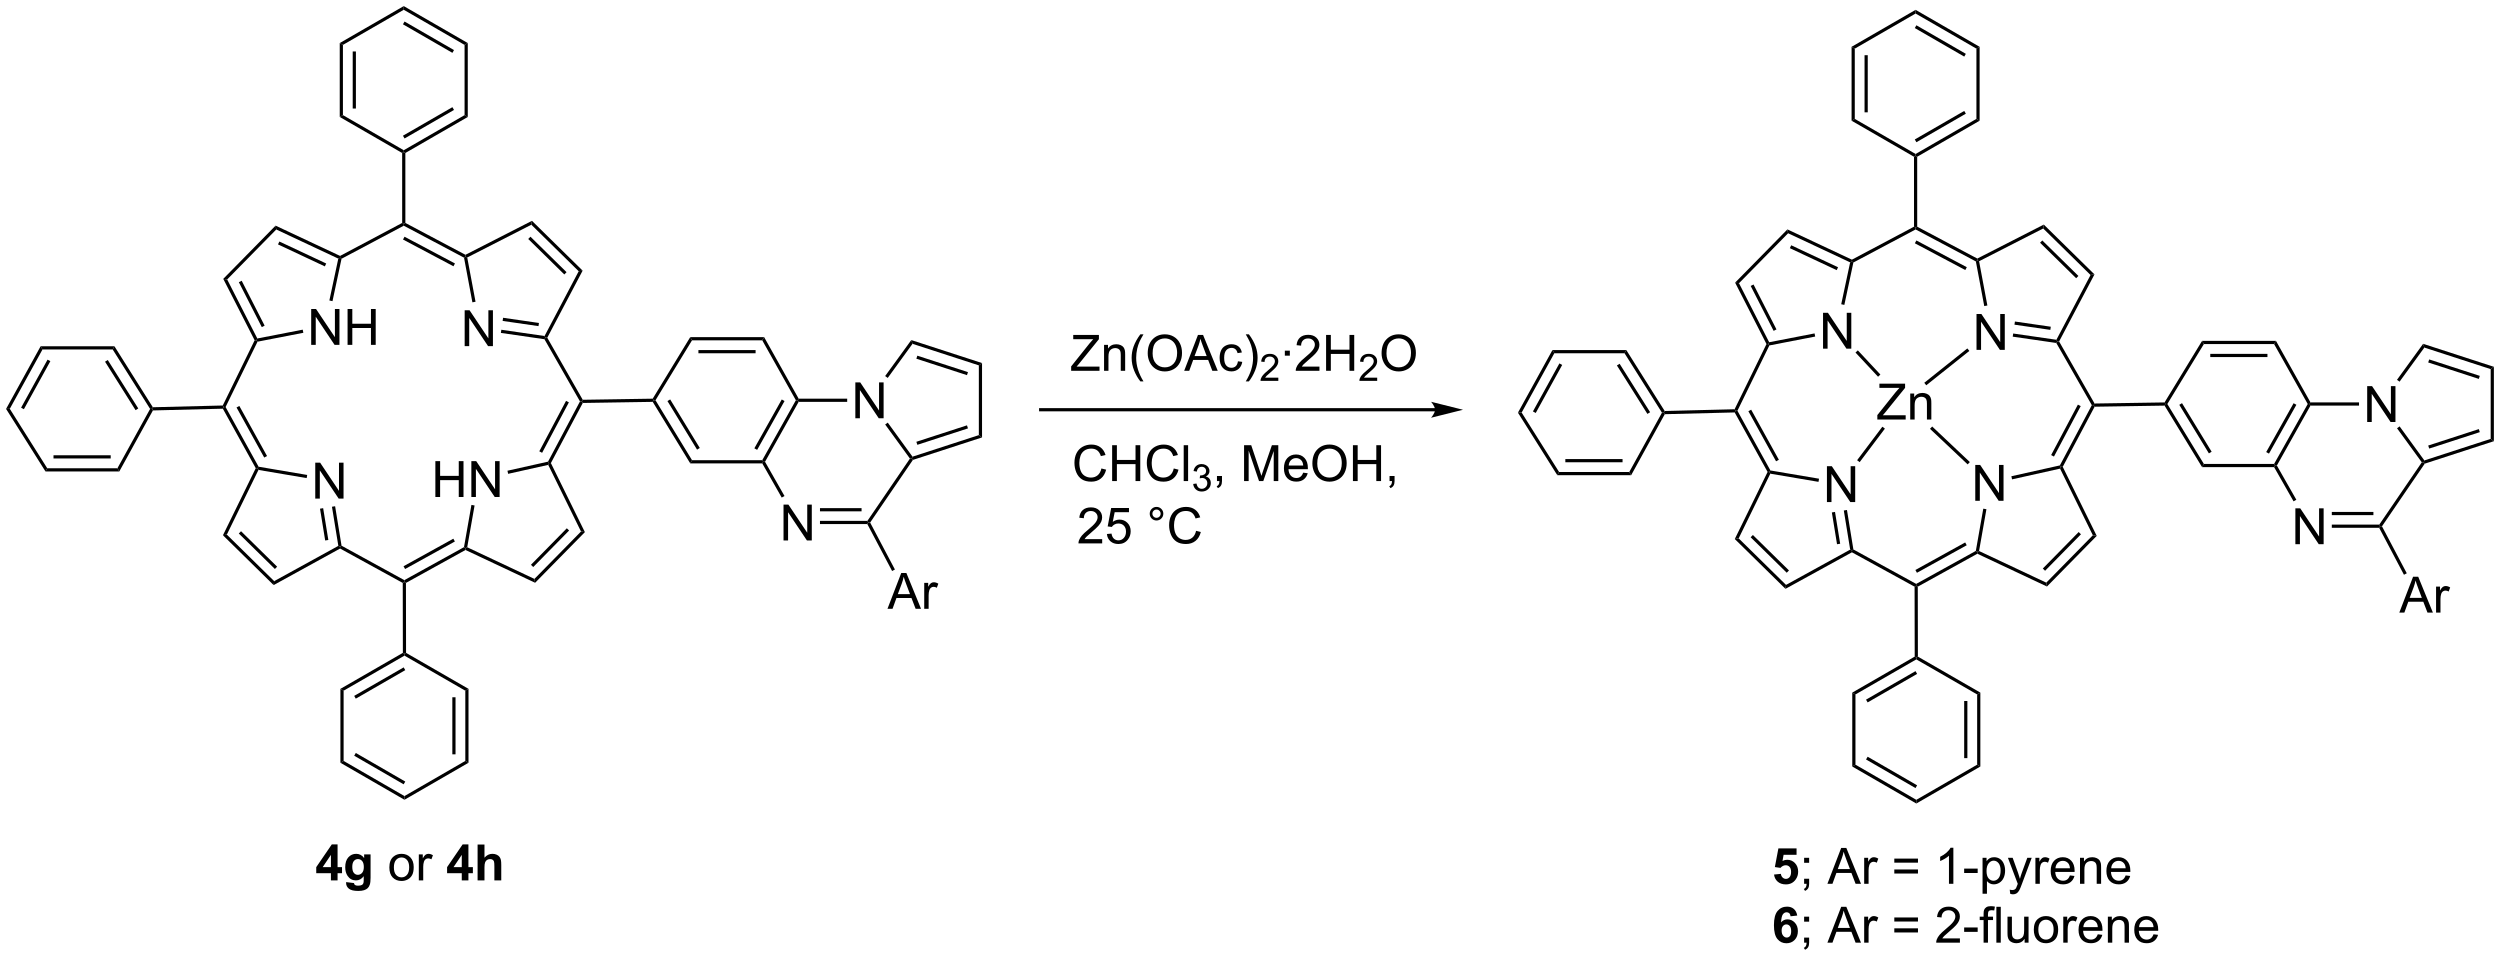 <?xml version="1.0" encoding="UTF-8"?>
<!DOCTYPE svg PUBLIC '-//W3C//DTD SVG 1.0//EN'
          'http://www.w3.org/TR/2001/REC-SVG-20010904/DTD/svg10.dtd'>
<svg stroke-dasharray="none" shape-rendering="auto" xmlns="http://www.w3.org/2000/svg" font-family="'Dialog'" text-rendering="auto" width="1024" fill-opacity="1" color-interpolation="auto" color-rendering="auto" preserveAspectRatio="xMidYMid meet" font-size="12px" viewBox="0 0 1024 392" fill="black" xmlns:xlink="http://www.w3.org/1999/xlink" stroke="black" image-rendering="auto" stroke-miterlimit="10" stroke-linecap="square" stroke-linejoin="miter" font-style="normal" stroke-width="1" height="392" stroke-dashoffset="0" font-weight="normal" stroke-opacity="1"
><!--Generated by the Batik Graphics2D SVG Generator--><defs id="genericDefs"
  /><g
  ><defs id="defs1"
    ><clipPath clipPathUnits="userSpaceOnUse" id="clipPath1"
      ><path d="M0.633 0.633 L411.266 0.633 L411.266 157.632 L0.633 157.632 L0.633 0.633 Z"
      /></clipPath
      ><clipPath clipPathUnits="userSpaceOnUse" id="clipPath2"
      ><path d="M4.41 1.154 L4.41 153.787 L403.625 153.787 L403.625 1.154 Z"
      /></clipPath
    ></defs
    ><g transform="scale(2.494,2.494) translate(-0.633,-0.633) matrix(1.029,0,0,1.029,-3.903,-0.554)"
    ><path d="M54.726 80.73 L54.726 75.003 L55.505 75.003 L58.513 79.498 L58.513 75.003 L59.239 75.003 L59.239 80.73 L58.461 80.73 L55.453 76.23 L55.453 80.73 L54.726 80.73 Z" stroke="none" clip-path="url(#clipPath2)"
    /></g
    ><g transform="matrix(2.565,0,0,2.565,-11.312,-2.959)"
    ><path d="M54.104 56.228 L54.104 50.502 L54.883 50.502 L57.891 54.997 L57.891 50.502 L58.617 50.502 L58.617 56.228 L57.839 56.228 L54.831 51.728 L54.831 56.228 L54.104 56.228 ZM59.913 56.228 L59.913 50.502 L60.671 50.502 L60.671 52.853 L63.647 52.853 L63.647 50.502 L64.405 50.502 L64.405 56.228 L63.647 56.228 L63.647 53.528 L60.671 53.528 L60.671 56.228 L59.913 56.228 Z" stroke="none" clip-path="url(#clipPath2)"
    /></g
    ><g transform="matrix(2.565,0,0,2.565,-11.312,-2.959)"
    ><path d="M78.612 56.423 L78.612 50.696 L79.391 50.696 L82.399 55.191 L82.399 50.696 L83.125 50.696 L83.125 56.423 L82.347 56.423 L79.339 51.923 L79.339 56.423 L78.612 56.423 Z" stroke="none" clip-path="url(#clipPath2)"
    /></g
    ><g transform="matrix(2.565,0,0,2.565,-11.312,-2.959)"
    ><path d="M73.934 80.523 L73.934 74.796 L74.692 74.796 L74.692 77.148 L77.668 77.148 L77.668 74.796 L78.426 74.796 L78.426 80.523 L77.668 80.523 L77.668 77.822 L74.692 77.822 L74.692 80.523 L73.934 80.523 ZM79.68 80.523 L79.68 74.796 L80.459 74.796 L83.466 79.291 L83.466 74.796 L84.193 74.796 L84.193 80.523 L83.414 80.523 L80.406 76.023 L80.406 80.523 L79.68 80.523 Z" stroke="none" clip-path="url(#clipPath2)"
    /></g
    ><g transform="matrix(2.565,0,0,2.565,-11.312,-2.959)"
    ><path d="M40.012 86.63 L40.632 86.524 L48.193 93.954 L48.106 94.585 ZM42.543 86.348 L48.307 92.012 L48.665 91.648 L42.901 85.984 Z" stroke="none" clip-path="url(#clipPath2)"
    /></g
    ><g transform="matrix(2.565,0,0,2.565,-11.312,-2.959)"
    ><path d="M48.106 94.585 L48.193 93.954 L58.438 88.322 L58.718 88.459 L58.718 88.75 Z" stroke="none" clip-path="url(#clipPath2)"
    /></g
    ><g transform="matrix(2.565,0,0,2.565,-11.312,-2.959)"
    ><path d="M58.95 88.295 L58.718 88.459 L58.438 88.322 L57.42 82.075 L57.924 81.993 ZM56.842 87.381 L56.015 82.303 L55.512 82.385 L56.338 87.463 Z" stroke="none" clip-path="url(#clipPath2)"
    /></g
    ><g transform="matrix(2.565,0,0,2.565,-11.312,-2.959)"
    ><path d="M53.465 76.998 L53.38 77.501 L45.684 76.196 L45.539 75.912 L45.702 75.681 Z" stroke="none" clip-path="url(#clipPath2)"
    /></g
    ><g transform="matrix(2.565,0,0,2.565,-11.312,-2.959)"
    ><path d="M40.632 86.524 L40.012 86.63 L45.251 75.919 L45.539 75.912 L45.684 76.196 Z" stroke="none" clip-path="url(#clipPath2)"
    /></g
    ><g transform="matrix(2.565,0,0,2.565,-11.312,-2.959)"
    ><path d="M45.702 75.681 L45.539 75.912 L45.251 75.919 L39.995 66.416 L40.144 66.157 L40.431 66.15 ZM47.05 73.972 L42.629 65.977 L42.182 66.223 L46.604 74.219 Z" stroke="none" clip-path="url(#clipPath2)"
    /></g
    ><g transform="matrix(2.565,0,0,2.565,-11.312,-2.959)"
    ><path d="M58.718 88.75 L58.718 88.459 L58.95 88.295 L68.978 93.796 L68.978 94.088 L68.724 94.239 Z" stroke="none" clip-path="url(#clipPath2)"
    /></g
    ><g transform="matrix(2.565,0,0,2.565,-11.312,-2.959)"
    ><path d="M48.416 37.185 L48.526 37.801 L40.685 45.78 L40.063 45.685 Z" stroke="none" clip-path="url(#clipPath2)"
    /></g
    ><g transform="matrix(2.565,0,0,2.565,-11.312,-2.959)"
    ><path d="M40.063 45.685 L40.685 45.78 L45.5 55.205 L45.36 55.492 L45.075 55.494 ZM42.55 46.217 L46.214 53.388 L46.669 53.156 L43.005 45.985 Z" stroke="none" clip-path="url(#clipPath2)"
    /></g
    ><g transform="matrix(2.565,0,0,2.565,-11.312,-2.959)"
    ><path d="M45.534 55.718 L45.36 55.492 L45.5 55.205 L52.752 53.796 L52.849 54.297 Z" stroke="none" clip-path="url(#clipPath2)"
    /></g
    ><g transform="matrix(2.565,0,0,2.565,-11.312,-2.959)"
    ><path d="M57.506 49.243 L57.007 49.137 L58.432 42.45 L58.724 42.305 L58.949 42.474 Z" stroke="none" clip-path="url(#clipPath2)"
    /></g
    ><g transform="matrix(2.565,0,0,2.565,-11.312,-2.959)"
    ><path d="M48.526 37.801 L48.416 37.185 L58.717 42.02 L58.724 42.305 L58.432 42.45 ZM48.804 40.183 L56.284 43.694 L56.501 43.232 L49.021 39.721 Z" stroke="none" clip-path="url(#clipPath2)"
    /></g
    ><g transform="matrix(2.565,0,0,2.565,-11.312,-2.959)"
    ><path d="M58.949 42.474 L58.724 42.305 L58.717 42.02 L68.633 36.753 L68.888 36.907 L68.888 37.195 Z" stroke="none" clip-path="url(#clipPath2)"
    /></g
    ><g transform="matrix(2.565,0,0,2.565,-11.312,-2.959)"
    ><path d="M45.075 55.494 L45.36 55.492 L45.534 55.718 L40.431 66.15 L40.144 66.157 L39.983 65.906 Z" stroke="none" clip-path="url(#clipPath2)"
    /></g
    ><g transform="matrix(2.565,0,0,2.565,-11.312,-2.959)"
    ><path d="M97.45 44.371 L96.822 44.469 L89.261 37.039 L89.356 36.417 ZM94.882 44.617 L89.118 38.953 L88.761 39.317 L94.524 44.981 Z" stroke="none" clip-path="url(#clipPath2)"
    /></g
    ><g transform="matrix(2.565,0,0,2.565,-11.312,-2.959)"
    ><path d="M89.356 36.417 L89.261 37.039 L79.022 42.271 L78.736 42.13 L78.738 41.843 Z" stroke="none" clip-path="url(#clipPath2)"
    /></g
    ><g transform="matrix(2.565,0,0,2.565,-11.312,-2.959)"
    ><path d="M78.508 42.298 L78.736 42.13 L79.022 42.271 L80.348 49.338 L79.846 49.432 Z" stroke="none" clip-path="url(#clipPath2)"
    /></g
    ><g transform="matrix(2.565,0,0,2.565,-11.312,-2.959)"
    ><path d="M84.395 54.316 L84.469 53.811 L91.369 54.811 L91.511 55.089 L91.351 55.324 ZM84.673 52.402 L90.4 53.232 L90.474 52.727 L84.746 51.897 Z" stroke="none" clip-path="url(#clipPath2)"
    /></g
    ><g transform="matrix(2.565,0,0,2.565,-11.312,-2.959)"
    ><path d="M96.822 44.469 L97.45 44.371 L91.802 55.084 L91.511 55.089 L91.369 54.811 Z" stroke="none" clip-path="url(#clipPath2)"
    /></g
    ><g transform="matrix(2.565,0,0,2.565,-11.312,-2.959)"
    ><path d="M91.351 55.324 L91.511 55.089 L91.802 55.084 L97.465 64.992 L97.318 65.249 L97.027 65.254 Z" stroke="none" clip-path="url(#clipPath2)"
    /></g
    ><g transform="matrix(2.565,0,0,2.565,-11.312,-2.959)"
    ><path d="M78.738 41.843 L78.736 42.13 L78.508 42.298 L68.888 37.195 L68.888 36.907 L69.143 36.753 ZM77.062 43.225 L69.008 38.953 L68.769 39.404 L76.823 43.675 Z" stroke="none" clip-path="url(#clipPath2)"
    /></g
    ><g transform="matrix(2.565,0,0,2.565,-11.312,-2.959)"
    ><path d="M89.863 94.214 L89.752 93.598 L97.191 86.029 L97.808 86.128 ZM89.563 91.701 L95.29 85.872 L94.926 85.515 L89.199 91.343 Z" stroke="none" clip-path="url(#clipPath2)"
    /></g
    ><g transform="matrix(2.565,0,0,2.565,-11.312,-2.959)"
    ><path d="M97.808 86.128 L97.191 86.029 L91.954 75.39 L92.094 75.098 L92.38 75.102 Z" stroke="none" clip-path="url(#clipPath2)"
    /></g
    ><g transform="matrix(2.565,0,0,2.565,-11.312,-2.959)"
    ><path d="M91.924 74.874 L92.094 75.098 L91.954 75.39 L85.555 76.82 L85.444 76.322 Z" stroke="none" clip-path="url(#clipPath2)"
    /></g
    ><g transform="matrix(2.565,0,0,2.565,-11.312,-2.959)"
    ><path d="M79.692 81.782 L80.195 81.871 L79.019 88.545 L78.734 88.693 L78.504 88.528 Z" stroke="none" clip-path="url(#clipPath2)"
    /></g
    ><g transform="matrix(2.565,0,0,2.565,-11.312,-2.959)"
    ><path d="M89.752 93.598 L89.863 94.214 L78.743 88.979 L78.734 88.693 L79.019 88.545 Z" stroke="none" clip-path="url(#clipPath2)"
    /></g
    ><g transform="matrix(2.565,0,0,2.565,-11.312,-2.959)"
    ><path d="M78.504 88.528 L78.734 88.693 L78.743 88.979 L69.234 94.238 L68.978 94.088 L68.978 93.796 ZM76.801 87.177 L68.851 91.574 L69.098 92.02 L77.048 87.624 Z" stroke="none" clip-path="url(#clipPath2)"
    /></g
    ><g transform="matrix(2.565,0,0,2.565,-11.312,-2.959)"
    ><path d="M92.38 75.102 L92.094 75.098 L91.924 74.874 L97.027 65.254 L97.318 65.249 L97.473 65.502 ZM90.98 73.46 L95.253 65.405 L94.802 65.166 L90.529 73.221 Z" stroke="none" clip-path="url(#clipPath2)"
    /></g
    ><g transform="matrix(2.565,0,0,2.565,-11.312,-2.959)"
    ><path d="M69.143 36.753 L68.888 36.907 L68.633 36.753 L68.63 25.585 L68.885 25.438 L69.14 25.585 Z" stroke="none" clip-path="url(#clipPath2)"
    /></g
    ><g transform="matrix(2.565,0,0,2.565,-11.312,-2.959)"
    ><path d="M39.983 65.906 L40.144 66.157 L39.995 66.416 L28.831 66.696 L28.679 66.445 L28.817 66.186 Z" stroke="none" clip-path="url(#clipPath2)"
    /></g
    ><g transform="matrix(2.565,0,0,2.565,-11.312,-2.959)"
    ><path d="M68.724 94.239 L68.978 94.088 L69.234 94.238 L69.253 105.409 L68.998 105.556 L68.743 105.409 Z" stroke="none" clip-path="url(#clipPath2)"
    /></g
    ><g transform="matrix(2.565,0,0,2.565,-11.312,-2.959)"
    ><path d="M97.473 65.502 L97.318 65.249 L97.465 64.992 L108.641 64.816 L108.785 65.069 L108.643 65.326 Z" stroke="none" clip-path="url(#clipPath2)"
    /></g
    ><g transform="matrix(2.565,0,0,2.565,-11.312,-2.959)"
    ><path d="M69.14 25.585 L68.885 25.438 L68.885 25.143 L78.597 19.538 L79.108 19.832 ZM69.012 23.267 L76.908 18.71 L76.653 18.268 L68.757 22.825 Z" stroke="none" clip-path="url(#clipPath2)"
    /></g
    ><g transform="matrix(2.565,0,0,2.565,-11.312,-2.959)"
    ><path d="M79.108 19.832 L78.597 19.538 L78.597 8.323 L79.108 8.029 Z" stroke="none" clip-path="url(#clipPath2)"
    /></g
    ><g transform="matrix(2.565,0,0,2.565,-11.312,-2.959)"
    ><path d="M79.108 8.029 L78.597 8.323 L68.885 2.715 L68.885 2.126 ZM76.908 9.151 L69.012 4.592 L68.757 5.034 L76.653 9.593 Z" stroke="none" clip-path="url(#clipPath2)"
    /></g
    ><g transform="matrix(2.565,0,0,2.565,-11.312,-2.959)"
    ><path d="M68.885 2.126 L68.885 2.715 L59.172 8.323 L58.662 8.029 Z" stroke="none" clip-path="url(#clipPath2)"
    /></g
    ><g transform="matrix(2.565,0,0,2.565,-11.312,-2.959)"
    ><path d="M58.662 8.029 L59.172 8.323 L59.172 19.538 L58.662 19.832 ZM60.734 9.372 L60.734 18.489 L61.244 18.489 L61.244 9.372 Z" stroke="none" clip-path="url(#clipPath2)"
    /></g
    ><g transform="matrix(2.565,0,0,2.565,-11.312,-2.959)"
    ><path d="M58.662 19.832 L59.172 19.538 L68.885 25.143 L68.885 25.438 L68.63 25.585 Z" stroke="none" clip-path="url(#clipPath2)"
    /></g
    ><g transform="matrix(2.565,0,0,2.565,-11.312,-2.959)"
    ><path d="M28.817 66.186 L28.679 66.445 L28.383 66.453 L22.405 56.962 L22.686 56.451 ZM26.491 66.379 L21.618 58.642 L21.186 58.914 L26.059 66.651 Z" stroke="none" clip-path="url(#clipPath2)"
    /></g
    ><g transform="matrix(2.565,0,0,2.565,-11.312,-2.959)"
    ><path d="M22.686 56.451 L22.405 56.962 L11.196 56.962 L10.895 56.451 Z" stroke="none" clip-path="url(#clipPath2)"
    /></g
    ><g transform="matrix(2.565,0,0,2.565,-11.312,-2.959)"
    ><path d="M10.895 56.451 L11.196 56.962 L5.974 66.436 L5.382 66.453 ZM12.004 58.585 L7.778 66.254 L8.224 66.5 L12.451 58.831 Z" stroke="none" clip-path="url(#clipPath2)"
    /></g
    ><g transform="matrix(2.565,0,0,2.565,-11.312,-2.959)"
    ><path d="M5.382 66.453 L5.974 66.436 L11.952 75.928 L11.671 76.438 Z" stroke="none" clip-path="url(#clipPath2)"
    /></g
    ><g transform="matrix(2.565,0,0,2.565,-11.312,-2.959)"
    ><path d="M11.671 76.438 L11.952 75.928 L23.161 75.928 L23.462 76.438 ZM12.954 74.368 L22.089 74.368 L22.089 73.858 L12.954 73.858 Z" stroke="none" clip-path="url(#clipPath2)"
    /></g
    ><g transform="matrix(2.565,0,0,2.565,-11.312,-2.959)"
    ><path d="M23.462 76.438 L23.161 75.928 L28.383 66.453 L28.679 66.445 L28.831 66.696 Z" stroke="none" clip-path="url(#clipPath2)"
    /></g
    ><g transform="matrix(2.565,0,0,2.565,-11.312,-2.959)"
    ><path d="M108.643 65.326 L108.785 65.069 L109.084 65.069 L114.92 74.64 L114.633 75.15 ZM110.994 65.201 L115.722 72.956 L116.157 72.69 L111.429 64.936 Z" stroke="none" clip-path="url(#clipPath2)"
    /></g
    ><g transform="matrix(2.565,0,0,2.565,-11.312,-2.959)"
    ><path d="M114.633 75.15 L114.92 74.64 L126.132 74.64 L126.282 74.895 L126.133 75.15 Z" stroke="none" clip-path="url(#clipPath2)"
    /></g
    ><g transform="matrix(2.565,0,0,2.565,-11.312,-2.959)"
    ><path d="M126.575 74.894 L126.282 74.895 L126.132 74.64 L131.503 65.069 L131.796 65.069 L131.945 65.324 ZM125.317 72.992 L129.693 65.194 L129.248 64.944 L124.872 72.742 Z" stroke="none" clip-path="url(#clipPath2)"
    /></g
    ><g transform="matrix(2.565,0,0,2.565,-11.312,-2.959)"
    ><path d="M131.945 64.814 L131.796 65.069 L131.503 65.069 L126.132 55.498 L126.431 54.987 Z" stroke="none" clip-path="url(#clipPath2)"
    /></g
    ><g transform="matrix(2.565,0,0,2.565,-11.312,-2.959)"
    ><path d="M126.431 54.987 L126.132 55.498 L114.92 55.498 L114.633 54.987 ZM125.069 57.058 L115.939 57.058 L115.939 57.569 L125.069 57.569 Z" stroke="none" clip-path="url(#clipPath2)"
    /></g
    ><g transform="matrix(2.565,0,0,2.565,-11.312,-2.959)"
    ><path d="M114.633 54.987 L114.92 55.498 L109.084 65.069 L108.785 65.069 L108.641 64.816 Z" stroke="none" clip-path="url(#clipPath2)"
    /></g
    ><g transform="matrix(2.565,0,0,2.565,-11.312,-2.959)"
    ><path d="M68.743 105.409 L68.998 105.556 L68.998 105.851 L59.281 111.45 L58.771 111.155 ZM68.871 107.726 L60.971 112.278 L61.225 112.721 L69.125 108.168 Z" stroke="none" clip-path="url(#clipPath2)"
    /></g
    ><g transform="matrix(2.565,0,0,2.565,-11.312,-2.959)"
    ><path d="M58.771 111.155 L59.281 111.45 L59.281 122.664 L58.771 122.958 Z" stroke="none" clip-path="url(#clipPath2)"
    /></g
    ><g transform="matrix(2.565,0,0,2.565,-11.312,-2.959)"
    ><path d="M58.771 122.958 L59.281 122.664 L68.998 128.279 L68.998 128.868 ZM60.972 121.835 L68.87 126.4 L69.126 125.959 L61.227 121.394 Z" stroke="none" clip-path="url(#clipPath2)"
    /></g
    ><g transform="matrix(2.565,0,0,2.565,-11.312,-2.959)"
    ><path d="M68.998 128.868 L68.998 128.279 L78.715 122.664 L79.225 122.958 Z" stroke="none" clip-path="url(#clipPath2)"
    /></g
    ><g transform="matrix(2.565,0,0,2.565,-11.312,-2.959)"
    ><path d="M79.225 122.958 L78.715 122.664 L78.715 111.45 L79.225 111.155 ZM77.153 121.615 L77.153 112.499 L76.643 112.499 L76.643 121.615 Z" stroke="none" clip-path="url(#clipPath2)"
    /></g
    ><g transform="matrix(2.565,0,0,2.565,-11.312,-2.959)"
    ><path d="M79.225 111.155 L78.715 111.45 L68.998 105.851 L68.998 105.556 L69.253 105.409 Z" stroke="none" clip-path="url(#clipPath2)"
    /></g
    ><g transform="matrix(2.565,0,0,2.565,-11.312,-2.959)"
    ><path d="M140.999 67.944 L140.999 62.217 L141.778 62.217 L144.785 66.712 L144.785 62.217 L145.512 62.217 L145.512 67.944 L144.733 67.944 L141.726 63.444 L141.726 67.944 L140.999 67.944 Z" stroke="none" clip-path="url(#clipPath2)"
    /></g
    ><g transform="matrix(2.565,0,0,2.565,-11.312,-2.959)"
    ><path d="M131.945 65.324 L131.796 65.069 L131.945 64.814 L139.695 64.814 L139.695 65.324 Z" stroke="none" clip-path="url(#clipPath2)"
    /></g
    ><g transform="matrix(2.565,0,0,2.565,-11.312,-2.959)"
    ><path d="M145.763 68.942 L146.176 68.642 L150.127 74.079 L150.029 74.379 L149.717 74.384 Z" stroke="none" clip-path="url(#clipPath2)"
    /></g
    ><g transform="matrix(2.565,0,0,2.565,-11.312,-2.959)"
    ><path d="M150.191 74.595 L150.029 74.379 L150.127 74.079 L160.72 70.638 L161.23 71.008 ZM150.899 72.187 L158.982 69.561 L158.824 69.075 L150.742 71.701 Z" stroke="none" clip-path="url(#clipPath2)"
    /></g
    ><g transform="matrix(2.565,0,0,2.565,-11.312,-2.959)"
    ><path d="M161.23 71.008 L160.72 70.638 L160.72 59.5 L161.23 59.129 Z" stroke="none" clip-path="url(#clipPath2)"
    /></g
    ><g transform="matrix(2.565,0,0,2.565,-11.312,-2.959)"
    ><path d="M161.23 59.129 L160.72 59.5 L150.127 56.058 L149.932 55.458 ZM158.982 60.577 L150.899 57.951 L150.742 58.436 L158.824 61.062 Z" stroke="none" clip-path="url(#clipPath2)"
    /></g
    ><g transform="matrix(2.565,0,0,2.565,-11.312,-2.959)"
    ><path d="M149.932 55.458 L150.127 56.058 L146.17 61.504 L145.757 61.204 Z" stroke="none" clip-path="url(#clipPath2)"
    /></g
    ><g transform="matrix(2.565,0,0,2.565,-11.312,-2.959)"
    ><path d="M129.53 87.458 L129.53 81.732 L130.309 81.732 L133.317 86.226 L133.317 81.732 L134.043 81.732 L134.043 87.458 L133.265 87.458 L130.257 82.958 L130.257 87.458 L129.53 87.458 Z" stroke="none" clip-path="url(#clipPath2)"
    /></g
    ><g transform="matrix(2.565,0,0,2.565,-11.312,-2.959)"
    ><path d="M126.133 75.15 L126.282 74.895 L126.575 74.894 L129.686 80.36 L129.242 80.612 Z" stroke="none" clip-path="url(#clipPath2)"
    /></g
    ><g transform="matrix(2.565,0,0,2.565,-11.312,-2.959)"
    ><path d="M135.35 84.838 L135.35 84.328 L142.928 84.328 L143.063 84.583 L142.909 84.838 ZM135.35 82.81 L141.992 82.81 L141.992 82.3 L135.35 82.3 Z" stroke="none" clip-path="url(#clipPath2)"
    /></g
    ><g transform="matrix(2.565,0,0,2.565,-11.312,-2.959)"
    ><path d="M143.36 84.6 L143.063 84.583 L142.928 84.328 L149.717 74.384 L150.029 74.379 L150.191 74.595 Z" stroke="none" clip-path="url(#clipPath2)"
    /></g
    ><g transform="matrix(2.565,0,0,2.565,-11.312,-2.959)"
    ><path d="M146.128 98.377 L148.329 92.65 L149.147 92.65 L151.49 98.377 L150.626 98.377 L149.959 96.643 L147.563 96.643 L146.936 98.377 L146.128 98.377 ZM147.782 96.025 L149.725 96.025 L149.126 94.439 Q148.852 93.716 148.719 93.252 Q148.61 93.802 148.412 94.346 L147.782 96.025 ZM151.998 98.377 L151.998 94.229 L152.631 94.229 L152.631 94.856 Q152.873 94.416 153.076 94.275 Q153.282 94.135 153.529 94.135 Q153.883 94.135 154.251 94.361 L154.008 95.012 Q153.751 94.861 153.493 94.861 Q153.264 94.861 153.079 94.999 Q152.897 95.137 152.818 95.385 Q152.701 95.76 152.701 96.205 L152.701 98.377 L151.998 98.377 Z" stroke="none" clip-path="url(#clipPath2)"
    /></g
    ><g transform="matrix(2.565,0,0,2.565,-11.312,-2.959)"
    ><path d="M142.909 84.838 L143.063 84.583 L143.36 84.6 L147.32 92.1 L146.869 92.338 Z" stroke="none" clip-path="url(#clipPath2)"
    /></g
    ><g transform="matrix(2.565,0,0,2.565,-11.312,-2.959)"
    ><path d="M233.571 66.332 L170.592 66.332 L170.337 66.332 L170.337 66.842 L170.592 66.842 L233.571 66.842 L233.826 66.842 L233.826 66.332 L233.571 66.332 ZM238.035 66.587 L232.933 65.312 C232.933 65.312 233.571 66.029 233.571 66.587 C233.571 67.145 232.933 67.863 232.933 67.863 Z" stroke="none" clip-path="url(#clipPath2)"
    /></g
    ><g transform="matrix(2.565,0,0,2.565,-11.312,-2.959)"
    ><path d="M296.15 81.329 L296.15 75.602 L296.928 75.602 L299.936 80.097 L299.936 75.602 L300.663 75.602 L300.663 81.329 L299.884 81.329 L296.876 76.829 L296.876 81.329 L296.15 81.329 Z" stroke="none" clip-path="url(#clipPath2)"
    /></g
    ><g transform="matrix(2.565,0,0,2.565,-11.312,-2.959)"
    ><path d="M295.528 56.828 L295.528 51.101 L296.306 51.101 L299.314 55.596 L299.314 51.101 L300.041 51.101 L300.041 56.828 L299.262 56.828 L296.254 52.328 L296.254 56.828 L295.528 56.828 Z" stroke="none" clip-path="url(#clipPath2)"
    /></g
    ><g transform="matrix(2.565,0,0,2.565,-11.312,-2.959)"
    ><path d="M320.036 57.022 L320.036 51.296 L320.815 51.296 L323.822 55.791 L323.822 51.296 L324.549 51.296 L324.549 57.022 L323.77 57.022 L320.762 52.522 L320.762 57.022 L320.036 57.022 Z" stroke="none" clip-path="url(#clipPath2)"
    /></g
    ><g transform="matrix(2.565,0,0,2.565,-11.312,-2.959)"
    ><path d="M319.838 81.122 L319.838 75.396 L320.616 75.396 L323.624 79.891 L323.624 75.396 L324.351 75.396 L324.351 81.122 L323.572 81.122 L320.564 76.622 L320.564 81.122 L319.838 81.122 Z" stroke="none" clip-path="url(#clipPath2)"
    /></g
    ><g transform="matrix(2.565,0,0,2.565,-11.312,-2.959)"
    ><path d="M281.435 87.23 L282.055 87.124 L289.616 94.554 L289.529 95.184 ZM283.967 86.948 L289.73 92.612 L290.088 92.248 L284.324 86.584 Z" stroke="none" clip-path="url(#clipPath2)"
    /></g
    ><g transform="matrix(2.565,0,0,2.565,-11.312,-2.959)"
    ><path d="M289.529 95.184 L289.616 94.554 L299.861 88.922 L300.142 89.058 L300.142 89.35 Z" stroke="none" clip-path="url(#clipPath2)"
    /></g
    ><g transform="matrix(2.565,0,0,2.565,-11.312,-2.959)"
    ><path d="M300.374 88.895 L300.142 89.058 L299.861 88.922 L298.844 82.674 L299.348 82.592 ZM298.265 87.981 L297.439 82.903 L296.935 82.985 L297.762 88.062 Z" stroke="none" clip-path="url(#clipPath2)"
    /></g
    ><g transform="matrix(2.565,0,0,2.565,-11.312,-2.959)"
    ><path d="M294.889 77.597 L294.803 78.1 L287.108 76.795 L286.962 76.512 L287.126 76.281 Z" stroke="none" clip-path="url(#clipPath2)"
    /></g
    ><g transform="matrix(2.565,0,0,2.565,-11.312,-2.959)"
    ><path d="M282.055 87.124 L281.435 87.23 L286.675 76.519 L286.962 76.512 L287.108 76.795 Z" stroke="none" clip-path="url(#clipPath2)"
    /></g
    ><g transform="matrix(2.565,0,0,2.565,-11.312,-2.959)"
    ><path d="M287.126 76.281 L286.962 76.512 L286.675 76.519 L281.419 67.015 L281.567 66.756 L281.855 66.749 ZM288.474 74.572 L284.052 66.576 L283.606 66.823 L288.027 74.818 Z" stroke="none" clip-path="url(#clipPath2)"
    /></g
    ><g transform="matrix(2.565,0,0,2.565,-11.312,-2.959)"
    ><path d="M300.142 89.35 L300.142 89.058 L300.374 88.895 L310.401 94.396 L310.402 94.687 L310.147 94.838 Z" stroke="none" clip-path="url(#clipPath2)"
    /></g
    ><g transform="matrix(2.565,0,0,2.565,-11.312,-2.959)"
    ><path d="M289.839 37.785 L289.95 38.4 L282.108 46.38 L281.487 46.284 Z" stroke="none" clip-path="url(#clipPath2)"
    /></g
    ><g transform="matrix(2.565,0,0,2.565,-11.312,-2.959)"
    ><path d="M281.487 46.284 L282.108 46.38 L286.924 55.804 L286.784 56.091 L286.499 56.094 ZM283.974 46.817 L287.638 53.988 L288.092 53.755 L284.428 46.584 Z" stroke="none" clip-path="url(#clipPath2)"
    /></g
    ><g transform="matrix(2.565,0,0,2.565,-11.312,-2.959)"
    ><path d="M286.957 56.317 L286.784 56.091 L286.924 55.804 L294.175 54.396 L294.272 54.897 Z" stroke="none" clip-path="url(#clipPath2)"
    /></g
    ><g transform="matrix(2.565,0,0,2.565,-11.312,-2.959)"
    ><path d="M298.93 49.843 L298.431 49.736 L299.856 43.049 L300.147 42.904 L300.372 43.074 Z" stroke="none" clip-path="url(#clipPath2)"
    /></g
    ><g transform="matrix(2.565,0,0,2.565,-11.312,-2.959)"
    ><path d="M289.95 38.4 L289.839 37.785 L300.14 42.619 L300.147 42.904 L299.856 43.049 ZM290.228 40.783 L297.708 44.293 L297.925 43.831 L290.444 40.321 Z" stroke="none" clip-path="url(#clipPath2)"
    /></g
    ><g transform="matrix(2.565,0,0,2.565,-11.312,-2.959)"
    ><path d="M300.372 43.074 L300.147 42.904 L300.14 42.619 L310.056 37.353 L310.311 37.506 L310.311 37.795 Z" stroke="none" clip-path="url(#clipPath2)"
    /></g
    ><g transform="matrix(2.565,0,0,2.565,-11.312,-2.959)"
    ><path d="M286.499 56.094 L286.784 56.091 L286.957 56.317 L281.855 66.749 L281.567 66.756 L281.406 66.505 Z" stroke="none" clip-path="url(#clipPath2)"
    /></g
    ><g transform="matrix(2.565,0,0,2.565,-11.312,-2.959)"
    ><path d="M338.874 44.971 L338.245 45.069 L330.684 37.639 L330.78 37.017 ZM336.305 45.217 L330.542 39.553 L330.184 39.916 L335.948 45.581 Z" stroke="none" clip-path="url(#clipPath2)"
    /></g
    ><g transform="matrix(2.565,0,0,2.565,-11.312,-2.959)"
    ><path d="M330.78 37.017 L330.684 37.639 L320.445 42.87 L320.16 42.73 L320.162 42.442 Z" stroke="none" clip-path="url(#clipPath2)"
    /></g
    ><g transform="matrix(2.565,0,0,2.565,-11.312,-2.959)"
    ><path d="M319.932 42.898 L320.16 42.73 L320.445 42.87 L321.771 49.937 L321.27 50.031 Z" stroke="none" clip-path="url(#clipPath2)"
    /></g
    ><g transform="matrix(2.565,0,0,2.565,-11.312,-2.959)"
    ><path d="M325.819 54.915 L325.892 54.41 L332.793 55.41 L332.934 55.688 L332.775 55.923 ZM326.096 53.001 L331.824 53.831 L331.897 53.326 L326.169 52.496 Z" stroke="none" clip-path="url(#clipPath2)"
    /></g
    ><g transform="matrix(2.565,0,0,2.565,-11.312,-2.959)"
    ><path d="M338.245 45.069 L338.874 44.971 L333.225 55.684 L332.934 55.688 L332.793 55.41 Z" stroke="none" clip-path="url(#clipPath2)"
    /></g
    ><g transform="matrix(2.565,0,0,2.565,-11.312,-2.959)"
    ><path d="M332.775 55.923 L332.934 55.688 L333.225 55.684 L338.888 65.591 L338.741 65.849 L338.45 65.853 Z" stroke="none" clip-path="url(#clipPath2)"
    /></g
    ><g transform="matrix(2.565,0,0,2.565,-11.312,-2.959)"
    ><path d="M320.162 42.442 L320.16 42.73 L319.932 42.898 L310.311 37.795 L310.311 37.506 L310.566 37.352 ZM318.485 43.824 L310.432 39.552 L310.192 40.003 L318.246 44.275 Z" stroke="none" clip-path="url(#clipPath2)"
    /></g
    ><g transform="matrix(2.565,0,0,2.565,-11.312,-2.959)"
    ><path d="M331.286 94.813 L331.176 94.197 L338.614 86.628 L339.232 86.728 ZM330.986 92.3 L336.714 86.472 L336.35 86.114 L330.622 91.942 Z" stroke="none" clip-path="url(#clipPath2)"
    /></g
    ><g transform="matrix(2.565,0,0,2.565,-11.312,-2.959)"
    ><path d="M339.232 86.728 L338.614 86.628 L333.377 75.99 L333.517 75.697 L333.804 75.701 Z" stroke="none" clip-path="url(#clipPath2)"
    /></g
    ><g transform="matrix(2.565,0,0,2.565,-11.312,-2.959)"
    ><path d="M333.347 75.474 L333.517 75.697 L333.377 75.99 L325.713 77.702 L325.602 77.204 Z" stroke="none" clip-path="url(#clipPath2)"
    /></g
    ><g transform="matrix(2.565,0,0,2.565,-11.312,-2.959)"
    ><path d="M321.116 82.382 L321.618 82.471 L320.443 89.144 L320.158 89.292 L319.927 89.128 Z" stroke="none" clip-path="url(#clipPath2)"
    /></g
    ><g transform="matrix(2.565,0,0,2.565,-11.312,-2.959)"
    ><path d="M331.176 94.197 L331.286 94.813 L320.167 89.579 L320.158 89.292 L320.443 89.144 Z" stroke="none" clip-path="url(#clipPath2)"
    /></g
    ><g transform="matrix(2.565,0,0,2.565,-11.312,-2.959)"
    ><path d="M319.927 89.128 L320.158 89.292 L320.167 89.579 L310.657 94.837 L310.402 94.687 L310.401 94.396 ZM318.224 87.777 L310.275 92.173 L310.522 92.62 L318.471 88.223 Z" stroke="none" clip-path="url(#clipPath2)"
    /></g
    ><g transform="matrix(2.565,0,0,2.565,-11.312,-2.959)"
    ><path d="M333.804 75.701 L333.517 75.697 L333.347 75.474 L338.45 65.853 L338.741 65.849 L338.896 66.102 ZM332.403 74.06 L336.676 66.004 L336.225 65.765 L331.952 73.821 Z" stroke="none" clip-path="url(#clipPath2)"
    /></g
    ><g transform="matrix(2.565,0,0,2.565,-11.312,-2.959)"
    ><path d="M310.566 37.352 L310.311 37.506 L310.056 37.353 L310.053 26.184 L310.308 26.037 L310.563 26.184 Z" stroke="none" clip-path="url(#clipPath2)"
    /></g
    ><g transform="matrix(2.565,0,0,2.565,-11.312,-2.959)"
    ><path d="M281.406 66.505 L281.567 66.756 L281.419 67.015 L270.255 67.296 L270.102 67.044 L270.241 66.785 Z" stroke="none" clip-path="url(#clipPath2)"
    /></g
    ><g transform="matrix(2.565,0,0,2.565,-11.312,-2.959)"
    ><path d="M310.147 94.838 L310.402 94.687 L310.657 94.837 L310.676 106.008 L310.421 106.156 L310.166 106.008 Z" stroke="none" clip-path="url(#clipPath2)"
    /></g
    ><g transform="matrix(2.565,0,0,2.565,-11.312,-2.959)"
    ><path d="M338.896 66.102 L338.741 65.849 L338.888 65.591 L350.064 65.415 L350.209 65.668 L350.067 65.925 Z" stroke="none" clip-path="url(#clipPath2)"
    /></g
    ><g transform="matrix(2.565,0,0,2.565,-11.312,-2.959)"
    ><path d="M310.563 26.184 L310.308 26.037 L310.308 25.743 L320.021 20.137 L320.531 20.431 ZM310.436 23.866 L318.332 19.309 L318.077 18.867 L310.181 23.424 Z" stroke="none" clip-path="url(#clipPath2)"
    /></g
    ><g transform="matrix(2.565,0,0,2.565,-11.312,-2.959)"
    ><path d="M320.531 20.431 L320.021 20.137 L320.021 8.923 L320.531 8.628 Z" stroke="none" clip-path="url(#clipPath2)"
    /></g
    ><g transform="matrix(2.565,0,0,2.565,-11.312,-2.959)"
    ><path d="M320.531 8.628 L320.021 8.923 L310.308 3.314 L310.308 2.725 ZM318.332 9.751 L310.436 5.191 L310.181 5.633 L318.076 10.193 Z" stroke="none" clip-path="url(#clipPath2)"
    /></g
    ><g transform="matrix(2.565,0,0,2.565,-11.312,-2.959)"
    ><path d="M310.308 2.725 L310.308 3.314 L300.596 8.923 L300.086 8.628 Z" stroke="none" clip-path="url(#clipPath2)"
    /></g
    ><g transform="matrix(2.565,0,0,2.565,-11.312,-2.959)"
    ><path d="M300.086 8.628 L300.596 8.923 L300.596 20.137 L300.086 20.431 ZM302.157 9.972 L302.157 19.088 L302.667 19.088 L302.667 9.972 Z" stroke="none" clip-path="url(#clipPath2)"
    /></g
    ><g transform="matrix(2.565,0,0,2.565,-11.312,-2.959)"
    ><path d="M300.086 20.431 L300.596 20.137 L310.308 25.743 L310.308 26.037 L310.053 26.184 Z" stroke="none" clip-path="url(#clipPath2)"
    /></g
    ><g transform="matrix(2.565,0,0,2.565,-11.312,-2.959)"
    ><path d="M270.241 66.785 L270.102 67.044 L269.806 67.053 L263.828 57.561 L264.11 57.051 ZM267.914 66.978 L263.041 59.242 L262.61 59.513 L267.482 67.25 Z" stroke="none" clip-path="url(#clipPath2)"
    /></g
    ><g transform="matrix(2.565,0,0,2.565,-11.312,-2.959)"
    ><path d="M264.11 57.051 L263.828 57.561 L252.619 57.561 L252.318 57.051 Z" stroke="none" clip-path="url(#clipPath2)"
    /></g
    ><g transform="matrix(2.565,0,0,2.565,-11.312,-2.959)"
    ><path d="M252.318 57.051 L252.619 57.561 L247.398 67.036 L246.806 67.053 ZM253.428 59.184 L249.201 66.853 L249.648 67.1 L253.875 59.431 Z" stroke="none" clip-path="url(#clipPath2)"
    /></g
    ><g transform="matrix(2.565,0,0,2.565,-11.312,-2.959)"
    ><path d="M246.806 67.053 L247.398 67.036 L253.376 76.527 L253.094 77.038 Z" stroke="none" clip-path="url(#clipPath2)"
    /></g
    ><g transform="matrix(2.565,0,0,2.565,-11.312,-2.959)"
    ><path d="M253.094 77.038 L253.376 76.527 L264.584 76.527 L264.886 77.038 ZM254.377 74.968 L263.512 74.968 L263.512 74.457 L254.377 74.457 Z" stroke="none" clip-path="url(#clipPath2)"
    /></g
    ><g transform="matrix(2.565,0,0,2.565,-11.312,-2.959)"
    ><path d="M264.886 77.038 L264.584 76.527 L269.806 67.053 L270.102 67.044 L270.255 67.296 Z" stroke="none" clip-path="url(#clipPath2)"
    /></g
    ><g transform="matrix(2.565,0,0,2.565,-11.312,-2.959)"
    ><path d="M350.067 65.925 L350.209 65.668 L350.507 65.668 L356.343 75.239 L356.057 75.749 ZM352.417 65.801 L357.145 73.555 L357.581 73.29 L352.853 65.535 Z" stroke="none" clip-path="url(#clipPath2)"
    /></g
    ><g transform="matrix(2.565,0,0,2.565,-11.312,-2.959)"
    ><path d="M356.057 75.749 L356.343 75.239 L367.556 75.239 L367.705 75.494 L367.557 75.749 Z" stroke="none" clip-path="url(#clipPath2)"
    /></g
    ><g transform="matrix(2.565,0,0,2.565,-11.312,-2.959)"
    ><path d="M367.998 75.493 L367.705 75.494 L367.556 75.239 L372.927 65.668 L373.219 65.668 L373.369 65.923 ZM366.74 73.591 L371.116 65.793 L370.671 65.543 L366.295 73.341 Z" stroke="none" clip-path="url(#clipPath2)"
    /></g
    ><g transform="matrix(2.565,0,0,2.565,-11.312,-2.959)"
    ><path d="M373.369 65.413 L373.219 65.668 L372.927 65.668 L367.556 56.097 L367.855 55.587 Z" stroke="none" clip-path="url(#clipPath2)"
    /></g
    ><g transform="matrix(2.565,0,0,2.565,-11.312,-2.959)"
    ><path d="M367.855 55.587 L367.556 56.097 L356.343 56.097 L356.057 55.587 ZM366.493 57.658 L357.363 57.658 L357.363 58.168 L366.493 58.168 Z" stroke="none" clip-path="url(#clipPath2)"
    /></g
    ><g transform="matrix(2.565,0,0,2.565,-11.312,-2.959)"
    ><path d="M356.057 55.587 L356.343 56.097 L350.507 65.668 L350.209 65.668 L350.064 65.415 Z" stroke="none" clip-path="url(#clipPath2)"
    /></g
    ><g transform="matrix(2.565,0,0,2.565,-11.312,-2.959)"
    ><path d="M310.166 106.008 L310.421 106.156 L310.421 106.45 L300.705 112.049 L300.195 111.754 ZM310.294 108.326 L302.394 112.878 L302.649 113.32 L310.549 108.768 Z" stroke="none" clip-path="url(#clipPath2)"
    /></g
    ><g transform="matrix(2.565,0,0,2.565,-11.312,-2.959)"
    ><path d="M300.195 111.754 L300.705 112.049 L300.705 123.263 L300.195 123.558 Z" stroke="none" clip-path="url(#clipPath2)"
    /></g
    ><g transform="matrix(2.565,0,0,2.565,-11.312,-2.959)"
    ><path d="M300.195 123.558 L300.705 123.263 L310.421 128.878 L310.421 129.468 ZM302.395 122.435 L310.294 127 L310.549 126.558 L302.651 121.993 Z" stroke="none" clip-path="url(#clipPath2)"
    /></g
    ><g transform="matrix(2.565,0,0,2.565,-11.312,-2.959)"
    ><path d="M310.421 129.468 L310.421 128.878 L320.138 123.263 L320.648 123.558 Z" stroke="none" clip-path="url(#clipPath2)"
    /></g
    ><g transform="matrix(2.565,0,0,2.565,-11.312,-2.959)"
    ><path d="M320.648 123.558 L320.138 123.263 L320.138 112.049 L320.648 111.754 ZM318.577 122.215 L318.577 113.099 L318.066 113.099 L318.066 122.215 Z" stroke="none" clip-path="url(#clipPath2)"
    /></g
    ><g transform="matrix(2.565,0,0,2.565,-11.312,-2.959)"
    ><path d="M320.648 111.754 L320.138 112.049 L310.421 106.45 L310.421 106.156 L310.676 106.008 Z" stroke="none" clip-path="url(#clipPath2)"
    /></g
    ><g transform="matrix(2.565,0,0,2.565,-11.312,-2.959)"
    ><path d="M382.422 68.543 L382.422 62.816 L383.201 62.816 L386.209 67.311 L386.209 62.816 L386.935 62.816 L386.935 68.543 L386.157 68.543 L383.149 64.043 L383.149 68.543 L382.422 68.543 Z" stroke="none" clip-path="url(#clipPath2)"
    /></g
    ><g transform="matrix(2.565,0,0,2.565,-11.312,-2.959)"
    ><path d="M373.369 65.923 L373.219 65.668 L373.369 65.413 L381.118 65.413 L381.118 65.923 Z" stroke="none" clip-path="url(#clipPath2)"
    /></g
    ><g transform="matrix(2.565,0,0,2.565,-11.312,-2.959)"
    ><path d="M387.187 69.542 L387.6 69.242 L391.55 74.679 L391.453 74.979 L391.141 74.983 Z" stroke="none" clip-path="url(#clipPath2)"
    /></g
    ><g transform="matrix(2.565,0,0,2.565,-11.312,-2.959)"
    ><path d="M391.614 75.195 L391.453 74.979 L391.55 74.679 L402.143 71.237 L402.653 71.608 ZM392.323 72.786 L400.405 70.16 L400.248 69.675 L392.165 72.301 Z" stroke="none" clip-path="url(#clipPath2)"
    /></g
    ><g transform="matrix(2.565,0,0,2.565,-11.312,-2.959)"
    ><path d="M402.653 71.608 L402.143 71.237 L402.143 60.099 L402.653 59.728 Z" stroke="none" clip-path="url(#clipPath2)"
    /></g
    ><g transform="matrix(2.565,0,0,2.565,-11.312,-2.959)"
    ><path d="M402.653 59.728 L402.143 60.099 L391.55 56.657 L391.355 56.057 ZM400.405 61.176 L392.323 58.55 L392.165 59.035 L400.248 61.661 Z" stroke="none" clip-path="url(#clipPath2)"
    /></g
    ><g transform="matrix(2.565,0,0,2.565,-11.312,-2.959)"
    ><path d="M391.355 56.057 L391.55 56.657 L387.593 62.103 L387.18 61.804 Z" stroke="none" clip-path="url(#clipPath2)"
    /></g
    ><g transform="matrix(2.565,0,0,2.565,-11.312,-2.959)"
    ><path d="M370.954 88.058 L370.954 82.331 L371.732 82.331 L374.74 86.826 L374.74 82.331 L375.467 82.331 L375.467 88.058 L374.688 88.058 L371.68 83.558 L371.68 88.058 L370.954 88.058 Z" stroke="none" clip-path="url(#clipPath2)"
    /></g
    ><g transform="matrix(2.565,0,0,2.565,-11.312,-2.959)"
    ><path d="M367.557 75.749 L367.705 75.494 L367.998 75.493 L371.109 80.959 L370.666 81.212 Z" stroke="none" clip-path="url(#clipPath2)"
    /></g
    ><g transform="matrix(2.565,0,0,2.565,-11.312,-2.959)"
    ><path d="M376.773 85.438 L376.773 84.927 L384.351 84.927 L384.486 85.183 L384.332 85.438 ZM376.773 83.41 L383.415 83.41 L383.415 82.9 L376.773 82.9 Z" stroke="none" clip-path="url(#clipPath2)"
    /></g
    ><g transform="matrix(2.565,0,0,2.565,-11.312,-2.959)"
    ><path d="M384.783 85.199 L384.486 85.183 L384.351 84.927 L391.141 74.983 L391.453 74.979 L391.614 75.195 Z" stroke="none" clip-path="url(#clipPath2)"
    /></g
    ><g transform="matrix(2.565,0,0,2.565,-11.312,-2.959)"
    ><path d="M387.552 98.976 L389.752 93.25 L390.57 93.25 L392.914 98.976 L392.049 98.976 L391.382 97.242 L388.987 97.242 L388.359 98.976 L387.552 98.976 ZM389.205 96.625 L391.148 96.625 L390.549 95.039 Q390.276 94.315 390.143 93.851 Q390.033 94.401 389.836 94.945 L389.205 96.625 ZM393.421 98.976 L393.421 94.828 L394.054 94.828 L394.054 95.456 Q394.296 95.016 394.5 94.875 Q394.705 94.734 394.953 94.734 Q395.307 94.734 395.674 94.961 L395.432 95.612 Q395.174 95.461 394.916 95.461 Q394.687 95.461 394.502 95.599 Q394.32 95.737 394.242 95.984 Q394.125 96.359 394.125 96.805 L394.125 98.976 L393.421 98.976 Z" stroke="none" clip-path="url(#clipPath2)"
    /></g
    ><g transform="matrix(2.565,0,0,2.565,-11.312,-2.959)"
    ><path d="M384.332 85.438 L384.486 85.183 L384.783 85.199 L388.744 92.699 L388.293 92.937 Z" stroke="none" clip-path="url(#clipPath2)"
    /></g
    ><g transform="matrix(2.565,0,0,2.565,-11.312,-2.959)"
    ><path d="M180.415 87.249 L180.415 87.926 L176.629 87.926 Q176.621 87.671 176.712 87.436 Q176.855 87.051 177.173 86.676 Q177.493 86.301 178.095 85.809 Q179.027 85.043 179.355 84.595 Q179.684 84.147 179.684 83.749 Q179.684 83.332 179.384 83.046 Q179.087 82.757 178.605 82.757 Q178.097 82.757 177.793 83.061 Q177.488 83.366 177.486 83.905 L176.762 83.832 Q176.837 83.022 177.321 82.6 Q177.806 82.176 178.621 82.176 Q179.446 82.176 179.926 82.634 Q180.407 83.09 180.407 83.764 Q180.407 84.108 180.267 84.442 Q180.126 84.772 179.798 85.139 Q179.472 85.507 178.715 86.147 Q178.082 86.678 177.902 86.869 Q177.722 87.059 177.605 87.249 L180.415 87.249 ZM181.169 86.426 L181.906 86.363 Q181.989 86.903 182.286 87.173 Q182.586 87.444 183.008 87.444 Q183.516 87.444 183.867 87.061 Q184.219 86.678 184.219 86.046 Q184.219 85.444 183.88 85.098 Q183.544 84.749 182.997 84.749 Q182.656 84.749 182.383 84.905 Q182.109 85.059 181.953 85.303 L181.294 85.218 L181.849 82.278 L184.695 82.278 L184.695 82.949 L182.411 82.949 L182.101 84.488 Q182.617 84.129 183.185 84.129 Q183.935 84.129 184.45 84.65 Q184.966 85.168 184.966 85.983 Q184.966 86.762 184.513 87.327 Q183.961 88.025 183.008 88.025 Q182.226 88.025 181.732 87.587 Q181.239 87.147 181.169 86.426 ZM188.008 83.184 Q188.008 82.733 188.325 82.418 Q188.646 82.1 189.091 82.1 Q189.544 82.1 189.859 82.418 Q190.177 82.733 190.177 83.184 Q190.177 83.632 189.857 83.952 Q189.539 84.27 189.091 84.27 Q188.646 84.27 188.325 83.955 Q188.008 83.637 188.008 83.184 ZM188.435 83.184 Q188.435 83.457 188.627 83.65 Q188.82 83.843 189.094 83.843 Q189.364 83.843 189.557 83.65 Q189.75 83.457 189.75 83.184 Q189.75 82.91 189.557 82.718 Q189.364 82.522 189.094 82.522 Q188.82 82.522 188.627 82.718 Q188.435 82.91 188.435 83.184 ZM195.41 85.918 L196.168 86.108 Q195.931 87.043 195.311 87.535 Q194.691 88.025 193.798 88.025 Q192.871 88.025 192.29 87.647 Q191.712 87.27 191.407 86.556 Q191.105 85.84 191.105 85.02 Q191.105 84.124 191.446 83.46 Q191.79 82.793 192.421 82.447 Q193.051 82.1 193.809 82.1 Q194.668 82.1 195.254 82.538 Q195.84 82.975 196.071 83.77 L195.324 83.944 Q195.126 83.319 194.746 83.035 Q194.368 82.749 193.793 82.749 Q193.134 82.749 192.689 83.067 Q192.246 83.382 192.066 83.915 Q191.887 84.449 191.887 85.014 Q191.887 85.746 192.1 86.29 Q192.314 86.835 192.762 87.106 Q193.212 87.374 193.736 87.374 Q194.371 87.374 194.811 87.007 Q195.254 86.639 195.41 85.918 Z" stroke="none" clip-path="url(#clipPath2)"
    /></g
    ><g transform="matrix(2.565,0,0,2.565,-11.312,-2.959)"
    ><path d="M304.198 68.144 L304.198 67.44 L307.13 63.771 Q307.443 63.38 307.724 63.091 L304.529 63.091 L304.529 62.417 L308.63 62.417 L308.63 63.091 L305.417 67.065 L305.068 67.466 L308.724 67.466 L308.724 68.144 L304.198 68.144 ZM309.452 68.144 L309.452 63.995 L310.085 63.995 L310.085 64.584 Q310.54 63.901 311.405 63.901 Q311.78 63.901 312.092 64.037 Q312.408 64.169 312.564 64.388 Q312.72 64.607 312.783 64.909 Q312.822 65.104 312.822 65.591 L312.822 68.144 L312.118 68.144 L312.118 65.62 Q312.118 65.19 312.035 64.977 Q311.954 64.763 311.746 64.638 Q311.538 64.511 311.257 64.511 Q310.806 64.511 310.481 64.797 Q310.155 65.081 310.155 65.878 L310.155 68.144 L309.452 68.144 Z" stroke="none" clip-path="url(#clipPath2)"
    /></g
    ><g transform="matrix(2.565,0,0,2.565,-11.312,-2.959)"
    ><path d="M300.71 57.452 L301.083 57.104 L304.687 60.965 L304.314 61.313 Z" stroke="none" clip-path="url(#clipPath2)"
    /></g
    ><g transform="matrix(2.565,0,0,2.565,-11.312,-2.959)"
    ><path d="M318.971 74.94 L318.621 75.311 L312.606 69.633 L312.957 69.262 Z" stroke="none" clip-path="url(#clipPath2)"
    /></g
    ><g transform="matrix(2.565,0,0,2.565,-11.312,-2.959)"
    ><path d="M318.573 56.794 L318.891 57.193 L312.011 62.679 L311.693 62.28 Z" stroke="none" clip-path="url(#clipPath2)"
    /></g
    ><g transform="matrix(2.565,0,0,2.565,-11.312,-2.959)"
    ><path d="M301.376 74.951 L300.968 74.644 L305.001 69.294 L305.408 69.601 Z" stroke="none" clip-path="url(#clipPath2)"
    /></g
    ><g transform="matrix(2.565,0,0,2.565,-11.312,-2.959)"
    ><path d="M57.254 141.742 L57.254 140.588 L54.91 140.588 L54.91 139.627 L57.395 135.992 L58.316 135.992 L58.316 139.624 L59.027 139.624 L59.027 140.588 L58.316 140.588 L58.316 141.742 L57.254 141.742 ZM57.254 139.624 L57.254 137.666 L55.939 139.624 L57.254 139.624 ZM59.685 142.015 L60.938 142.169 Q60.969 142.387 61.083 142.468 Q61.24 142.585 61.576 142.585 Q62.005 142.585 62.219 142.458 Q62.365 142.372 62.438 142.179 Q62.49 142.044 62.49 141.674 L62.49 141.07 Q61.998 141.742 61.248 141.742 Q60.411 141.742 59.922 141.033 Q59.539 140.476 59.539 139.643 Q59.539 138.601 60.042 138.051 Q60.544 137.499 61.289 137.499 Q62.06 137.499 62.56 138.174 L62.56 137.593 L63.586 137.593 L63.586 141.314 Q63.586 142.051 63.464 142.413 Q63.344 142.778 63.125 142.984 Q62.906 143.192 62.542 143.309 Q62.177 143.426 61.617 143.426 Q60.563 143.426 60.12 143.064 Q59.68 142.702 59.68 142.148 Q59.68 142.093 59.685 142.015 ZM60.664 139.58 Q60.664 140.242 60.919 140.549 Q61.177 140.853 61.552 140.853 Q61.953 140.853 62.229 140.541 Q62.508 140.226 62.508 139.609 Q62.508 138.963 62.242 138.65 Q61.977 138.338 61.57 138.338 Q61.177 138.338 60.919 138.645 Q60.664 138.952 60.664 139.58 Z" stroke="none" clip-path="url(#clipPath2)"
    /></g
    ><g transform="matrix(2.565,0,0,2.565,-11.312,-2.959)"
    ><path d="M66.586 139.666 Q66.586 138.515 67.227 137.96 Q67.763 137.499 68.531 137.499 Q69.388 137.499 69.93 138.059 Q70.474 138.619 70.474 139.609 Q70.474 140.408 70.232 140.869 Q69.992 141.327 69.534 141.583 Q69.076 141.835 68.531 141.835 Q67.662 141.835 67.123 141.278 Q66.586 140.718 66.586 139.666 ZM67.31 139.666 Q67.31 140.463 67.656 140.861 Q68.005 141.257 68.531 141.257 Q69.055 141.257 69.401 140.859 Q69.75 140.46 69.75 139.643 Q69.75 138.874 69.401 138.478 Q69.052 138.08 68.531 138.08 Q68.005 138.08 67.656 138.476 Q67.31 138.869 67.31 139.666 ZM71.29 141.742 L71.29 137.593 L71.923 137.593 L71.923 138.221 Q72.165 137.781 72.369 137.64 Q72.574 137.499 72.822 137.499 Q73.176 137.499 73.543 137.726 L73.301 138.377 Q73.043 138.226 72.785 138.226 Q72.556 138.226 72.371 138.364 Q72.189 138.502 72.111 138.749 Q71.994 139.124 71.994 139.57 L71.994 141.742 L71.29 141.742 Z" stroke="none" clip-path="url(#clipPath2)"
    /></g
    ><g transform="matrix(2.565,0,0,2.565,-11.312,-2.959)"
    ><path d="M78.149 141.742 L78.149 140.588 L75.805 140.588 L75.805 139.627 L78.289 135.992 L79.211 135.992 L79.211 139.624 L79.922 139.624 L79.922 140.588 L79.211 140.588 L79.211 141.742 L78.149 141.742 ZM78.149 139.624 L78.149 137.666 L76.834 139.624 L78.149 139.624 ZM81.775 136.015 L81.775 138.119 Q82.306 137.499 83.043 137.499 Q83.423 137.499 83.728 137.64 Q84.033 137.781 84.186 137.999 Q84.34 138.218 84.397 138.484 Q84.455 138.749 84.455 139.307 L84.455 141.742 L83.356 141.742 L83.356 139.549 Q83.356 138.898 83.293 138.723 Q83.231 138.546 83.072 138.442 Q82.915 138.338 82.676 138.338 Q82.403 138.338 82.186 138.471 Q81.973 138.603 81.874 138.872 Q81.775 139.14 81.775 139.663 L81.775 141.742 L80.676 141.742 L80.676 136.015 L81.775 136.015 Z" stroke="none" clip-path="url(#clipPath2)"
    /></g
    ><g transform="matrix(2.565,0,0,2.565,-11.312,-2.959)"
    ><path d="M287.702 140.809 L288.796 140.697 Q288.843 141.066 289.072 141.285 Q289.304 141.501 289.603 141.501 Q289.947 141.501 290.184 141.223 Q290.424 140.941 290.424 140.379 Q290.424 139.853 290.187 139.59 Q289.952 139.324 289.572 139.324 Q289.101 139.324 288.726 139.743 L287.835 139.613 L288.398 136.634 L291.299 136.634 L291.299 137.66 L289.228 137.66 L289.056 138.634 Q289.424 138.449 289.806 138.449 Q290.538 138.449 291.046 138.98 Q291.554 139.512 291.554 140.361 Q291.554 141.066 291.142 141.621 Q290.585 142.381 289.593 142.381 Q288.799 142.381 288.299 141.954 Q287.799 141.527 287.702 140.809 Z" stroke="none" clip-path="url(#clipPath2)"
    /></g
    ><g transform="matrix(2.565,0,0,2.565,-11.312,-2.959)"
    ><path d="M292.506 138.934 L292.506 138.134 L293.308 138.134 L293.308 138.934 L292.506 138.934 ZM292.506 142.282 L292.506 141.48 L293.308 141.48 L293.308 142.282 Q293.308 142.725 293.151 142.996 Q292.995 143.267 292.654 143.415 L292.459 143.116 Q292.683 143.017 292.787 142.827 Q292.894 142.639 292.904 142.282 L292.506 142.282 ZM296.227 142.282 L298.428 136.556 L299.245 136.556 L301.589 142.282 L300.724 142.282 L300.058 140.548 L297.662 140.548 L297.034 142.282 L296.227 142.282 ZM297.881 139.931 L299.823 139.931 L299.224 138.345 Q298.951 137.621 298.818 137.157 Q298.709 137.707 298.511 138.251 L297.881 139.931 ZM302.097 142.282 L302.097 138.134 L302.73 138.134 L302.73 138.762 Q302.972 138.322 303.175 138.181 Q303.381 138.04 303.628 138.04 Q303.982 138.04 304.349 138.267 L304.107 138.918 Q303.849 138.767 303.592 138.767 Q303.362 138.767 303.178 138.905 Q302.995 139.043 302.917 139.29 Q302.8 139.665 302.8 140.111 L302.8 142.282 L302.097 142.282 ZM310.689 138.915 L306.908 138.915 L306.908 138.259 L310.689 138.259 L310.689 138.915 ZM310.689 140.652 L306.908 140.652 L306.908 139.996 L310.689 139.996 L310.689 140.652 ZM316.339 142.282 L315.636 142.282 L315.636 137.801 Q315.381 138.043 314.969 138.285 Q314.558 138.527 314.23 138.65 L314.23 137.97 Q314.818 137.691 315.258 137.298 Q315.701 136.902 315.886 136.532 L316.339 136.532 L316.339 142.282 ZM318.062 140.564 L318.062 139.855 L320.221 139.855 L320.221 140.564 L318.062 140.564 ZM320.999 143.874 L320.999 138.134 L321.64 138.134 L321.64 138.673 Q321.866 138.355 322.15 138.199 Q322.437 138.04 322.843 138.04 Q323.374 138.04 323.78 138.314 Q324.187 138.587 324.392 139.085 Q324.601 139.582 324.601 140.176 Q324.601 140.814 324.372 141.324 Q324.142 141.832 323.707 142.105 Q323.273 142.376 322.791 142.376 Q322.439 142.376 322.161 142.228 Q321.882 142.079 321.702 141.853 L321.702 143.874 L320.999 143.874 ZM321.635 140.23 Q321.635 141.032 321.957 141.415 Q322.283 141.798 322.744 141.798 Q323.213 141.798 323.546 141.402 Q323.882 141.004 323.882 140.173 Q323.882 139.379 323.554 138.986 Q323.228 138.59 322.775 138.59 Q322.327 138.59 321.981 139.012 Q321.635 139.431 321.635 140.23 ZM325.417 143.881 L325.339 143.22 Q325.568 143.282 325.74 143.282 Q325.974 143.282 326.115 143.204 Q326.256 143.126 326.347 142.986 Q326.412 142.881 326.56 142.462 Q326.581 142.405 326.623 142.29 L325.05 138.134 L325.808 138.134 L326.67 140.535 Q326.839 140.993 326.972 141.496 Q327.092 141.012 327.261 140.551 L328.146 138.134 L328.849 138.134 L327.271 142.353 Q327.019 143.038 326.878 143.296 Q326.691 143.642 326.448 143.803 Q326.206 143.967 325.87 143.967 Q325.667 143.967 325.417 143.881 ZM329.441 142.282 L329.441 138.134 L330.073 138.134 L330.073 138.762 Q330.316 138.322 330.519 138.181 Q330.724 138.04 330.972 138.04 Q331.326 138.04 331.693 138.267 L331.451 138.918 Q331.193 138.767 330.935 138.767 Q330.706 138.767 330.521 138.905 Q330.339 139.043 330.261 139.29 Q330.144 139.665 330.144 140.111 L330.144 142.282 L329.441 142.282 ZM334.951 140.947 L335.678 141.035 Q335.506 141.673 335.039 142.025 Q334.576 142.376 333.855 142.376 Q332.943 142.376 332.409 141.816 Q331.878 141.254 331.878 140.243 Q331.878 139.197 332.417 138.618 Q332.956 138.04 333.816 138.04 Q334.646 138.04 335.172 138.608 Q335.701 139.173 335.701 140.199 Q335.701 140.262 335.698 140.387 L332.605 140.387 Q332.644 141.072 332.99 141.436 Q333.339 141.798 333.857 141.798 Q334.245 141.798 334.519 141.595 Q334.792 141.392 334.951 140.947 ZM332.644 139.809 L334.959 139.809 Q334.912 139.285 334.693 139.025 Q334.357 138.618 333.823 138.618 Q333.339 138.618 333.008 138.944 Q332.678 139.267 332.644 139.809 ZM336.562 142.282 L336.562 138.134 L337.195 138.134 L337.195 138.723 Q337.65 138.04 338.515 138.04 Q338.89 138.04 339.202 138.176 Q339.517 138.309 339.674 138.527 Q339.83 138.746 339.892 139.048 Q339.931 139.243 339.931 139.73 L339.931 142.282 L339.228 142.282 L339.228 139.759 Q339.228 139.329 339.145 139.116 Q339.064 138.902 338.856 138.777 Q338.648 138.65 338.366 138.65 Q337.916 138.65 337.59 138.936 Q337.265 139.22 337.265 140.017 L337.265 142.282 L336.562 142.282 ZM343.849 140.947 L344.576 141.035 Q344.404 141.673 343.938 142.025 Q343.474 142.376 342.753 142.376 Q341.842 142.376 341.308 141.816 Q340.776 141.254 340.776 140.243 Q340.776 139.197 341.316 138.618 Q341.855 138.04 342.714 138.04 Q343.545 138.04 344.071 138.608 Q344.599 139.173 344.599 140.199 Q344.599 140.262 344.597 140.387 L341.503 140.387 Q341.542 141.072 341.889 141.436 Q342.237 141.798 342.756 141.798 Q343.144 141.798 343.417 141.595 Q343.691 141.392 343.849 140.947 ZM341.542 139.809 L343.857 139.809 Q343.81 139.285 343.592 139.025 Q343.256 138.618 342.722 138.618 Q342.237 138.618 341.907 138.944 Q341.576 139.267 341.542 139.809 Z" stroke="none" clip-path="url(#clipPath2)"
    /></g
    ><g transform="matrix(2.565,0,0,2.565,-11.312,-2.959)"
    ><path d="M291.405 147.357 L290.343 147.474 Q290.304 147.146 290.14 146.99 Q289.976 146.833 289.713 146.833 Q289.366 146.833 289.124 147.146 Q288.885 147.458 288.822 148.448 Q289.233 147.964 289.843 147.964 Q290.53 147.964 291.02 148.487 Q291.51 149.011 291.51 149.839 Q291.51 150.716 290.994 151.25 Q290.478 151.781 289.671 151.781 Q288.804 151.781 288.244 151.107 Q287.687 150.433 287.687 148.896 Q287.687 147.323 288.267 146.628 Q288.851 145.933 289.78 145.933 Q290.431 145.933 290.858 146.297 Q291.288 146.662 291.405 147.357 ZM288.916 149.753 Q288.916 150.287 289.161 150.578 Q289.408 150.87 289.726 150.87 Q290.03 150.87 290.233 150.633 Q290.437 150.393 290.437 149.849 Q290.437 149.292 290.218 149.031 Q289.999 148.771 289.671 148.771 Q289.353 148.771 289.135 149.021 Q288.916 149.268 288.916 149.753 Z" stroke="none" clip-path="url(#clipPath2)"
    /></g
    ><g transform="matrix(2.565,0,0,2.565,-11.312,-2.959)"
    ><path d="M292.506 148.333 L292.506 147.534 L293.308 147.534 L293.308 148.333 L292.506 148.333 ZM292.506 151.683 L292.506 150.88 L293.308 150.88 L293.308 151.683 Q293.308 152.125 293.151 152.396 Q292.995 152.667 292.654 152.815 L292.459 152.516 Q292.683 152.417 292.787 152.227 Q292.894 152.039 292.904 151.683 L292.506 151.683 ZM296.227 151.683 L298.428 145.956 L299.245 145.956 L301.589 151.683 L300.724 151.683 L300.058 149.948 L297.662 149.948 L297.034 151.683 L296.227 151.683 ZM297.881 149.331 L299.823 149.331 L299.224 147.745 Q298.951 147.021 298.818 146.558 Q298.709 147.107 298.511 147.651 L297.881 149.331 ZM302.097 151.683 L302.097 147.534 L302.73 147.534 L302.73 148.162 Q302.972 147.722 303.175 147.581 Q303.381 147.44 303.628 147.44 Q303.982 147.44 304.349 147.667 L304.107 148.318 Q303.849 148.167 303.592 148.167 Q303.362 148.167 303.178 148.305 Q302.995 148.443 302.917 148.69 Q302.8 149.065 302.8 149.511 L302.8 151.683 L302.097 151.683 ZM310.689 148.315 L306.908 148.315 L306.908 147.659 L310.689 147.659 L310.689 148.315 ZM310.689 150.052 L306.908 150.052 L306.908 149.396 L310.689 149.396 L310.689 150.052 ZM317.386 151.005 L317.386 151.683 L313.599 151.683 Q313.592 151.427 313.683 151.193 Q313.826 150.808 314.144 150.433 Q314.464 150.058 315.066 149.565 Q315.998 148.8 316.326 148.352 Q316.654 147.904 316.654 147.505 Q316.654 147.089 316.355 146.802 Q316.058 146.513 315.576 146.513 Q315.068 146.513 314.764 146.818 Q314.459 147.123 314.456 147.662 L313.732 147.589 Q313.808 146.779 314.292 146.357 Q314.776 145.933 315.592 145.933 Q316.417 145.933 316.896 146.391 Q317.378 146.847 317.378 147.521 Q317.378 147.865 317.237 148.198 Q317.097 148.529 316.769 148.896 Q316.443 149.263 315.685 149.904 Q315.053 150.435 314.873 150.625 Q314.693 150.815 314.576 151.005 L317.386 151.005 ZM318.062 149.964 L318.062 149.255 L320.221 149.255 L320.221 149.964 L318.062 149.964 ZM321.166 151.683 L321.166 148.081 L320.546 148.081 L320.546 147.534 L321.166 147.534 L321.166 147.091 Q321.166 146.675 321.241 146.472 Q321.343 146.198 321.598 146.029 Q321.853 145.857 322.314 145.857 Q322.611 145.857 322.971 145.927 L322.866 146.542 Q322.648 146.503 322.452 146.503 Q322.132 146.503 321.999 146.641 Q321.866 146.776 321.866 147.151 L321.866 147.534 L322.674 147.534 L322.674 148.081 L321.866 148.081 L321.866 151.683 L321.166 151.683 ZM323.206 151.683 L323.206 145.956 L323.909 145.956 L323.909 151.683 L323.206 151.683 ZM327.718 151.683 L327.718 151.073 Q327.233 151.776 326.4 151.776 Q326.033 151.776 325.715 151.636 Q325.398 151.495 325.241 151.281 Q325.088 151.068 325.025 150.761 Q324.983 150.552 324.983 150.104 L324.983 147.534 L325.687 147.534 L325.687 149.833 Q325.687 150.386 325.728 150.576 Q325.796 150.854 326.01 151.013 Q326.226 151.169 326.541 151.169 Q326.858 151.169 327.135 151.008 Q327.413 150.847 327.528 150.568 Q327.642 150.287 327.642 149.755 L327.642 147.534 L328.346 147.534 L328.346 151.683 L327.718 151.683 ZM329.185 149.607 Q329.185 148.456 329.826 147.901 Q330.362 147.44 331.131 147.44 Q331.987 147.44 332.529 148 Q333.073 148.56 333.073 149.55 Q333.073 150.349 332.831 150.81 Q332.592 151.268 332.133 151.524 Q331.675 151.776 331.131 151.776 Q330.261 151.776 329.722 151.219 Q329.185 150.659 329.185 149.607 ZM329.909 149.607 Q329.909 150.404 330.256 150.802 Q330.605 151.198 331.131 151.198 Q331.654 151.198 332 150.8 Q332.349 150.401 332.349 149.583 Q332.349 148.815 332 148.419 Q331.651 148.021 331.131 148.021 Q330.605 148.021 330.256 148.417 Q329.909 148.81 329.909 149.607 ZM333.89 151.683 L333.89 147.534 L334.523 147.534 L334.523 148.162 Q334.765 147.722 334.968 147.581 Q335.174 147.44 335.421 147.44 Q335.775 147.44 336.142 147.667 L335.9 148.318 Q335.642 148.167 335.385 148.167 Q335.155 148.167 334.971 148.305 Q334.788 148.443 334.71 148.69 Q334.593 149.065 334.593 149.511 L334.593 151.683 L333.89 151.683 ZM339.4 150.347 L340.127 150.435 Q339.955 151.073 339.489 151.425 Q339.025 151.776 338.304 151.776 Q337.392 151.776 336.858 151.216 Q336.327 150.654 336.327 149.643 Q336.327 148.597 336.866 148.018 Q337.405 147.44 338.265 147.44 Q339.096 147.44 339.622 148.008 Q340.15 148.573 340.15 149.599 Q340.15 149.662 340.148 149.787 L337.054 149.787 Q337.093 150.472 337.439 150.836 Q337.788 151.198 338.306 151.198 Q338.695 151.198 338.968 150.995 Q339.241 150.792 339.4 150.347 ZM337.093 149.208 L339.408 149.208 Q339.361 148.685 339.142 148.425 Q338.806 148.018 338.273 148.018 Q337.788 148.018 337.457 148.344 Q337.127 148.667 337.093 149.208 ZM341.011 151.683 L341.011 147.534 L341.644 147.534 L341.644 148.123 Q342.099 147.44 342.964 147.44 Q343.339 147.44 343.651 147.576 Q343.967 147.708 344.123 147.927 Q344.279 148.146 344.342 148.448 Q344.381 148.643 344.381 149.13 L344.381 151.683 L343.678 151.683 L343.678 149.159 Q343.678 148.729 343.594 148.516 Q343.514 148.302 343.305 148.177 Q343.097 148.05 342.816 148.05 Q342.365 148.05 342.039 148.336 Q341.714 148.62 341.714 149.417 L341.714 151.683 L341.011 151.683 ZM348.299 150.347 L349.025 150.435 Q348.853 151.073 348.387 151.425 Q347.924 151.776 347.202 151.776 Q346.291 151.776 345.757 151.216 Q345.226 150.654 345.226 149.643 Q345.226 148.597 345.765 148.018 Q346.304 147.44 347.163 147.44 Q347.994 147.44 348.52 148.008 Q349.049 148.573 349.049 149.599 Q349.049 149.662 349.046 149.787 L345.952 149.787 Q345.991 150.472 346.338 150.836 Q346.687 151.198 347.205 151.198 Q347.593 151.198 347.866 150.995 Q348.14 150.792 348.299 150.347 ZM345.991 149.208 L348.306 149.208 Q348.26 148.685 348.041 148.425 Q347.705 148.018 347.171 148.018 Q346.687 148.018 346.356 148.344 Q346.025 148.667 345.991 149.208 Z" stroke="none" clip-path="url(#clipPath2)"
    /></g
    ><g transform="matrix(2.565,0,0,2.565,-11.312,-2.959)"
    ><path d="M180.291 75.963 L181.049 76.153 Q180.812 77.088 180.192 77.58 Q179.572 78.07 178.679 78.07 Q177.752 78.07 177.171 77.692 Q176.593 77.314 176.288 76.601 Q175.986 75.885 175.986 75.064 Q175.986 74.168 176.327 73.504 Q176.671 72.838 177.301 72.491 Q177.931 72.145 178.689 72.145 Q179.549 72.145 180.135 72.583 Q180.721 73.02 180.952 73.814 L180.205 73.989 Q180.007 73.364 179.627 73.08 Q179.249 72.793 178.674 72.793 Q178.015 72.793 177.57 73.111 Q177.127 73.426 176.947 73.96 Q176.768 74.494 176.768 75.059 Q176.768 75.791 176.981 76.335 Q177.195 76.879 177.643 77.15 Q178.093 77.418 178.616 77.418 Q179.252 77.418 179.692 77.051 Q180.135 76.684 180.291 75.963 ZM182.006 77.971 L182.006 72.244 L182.764 72.244 L182.764 74.596 L185.74 74.596 L185.74 72.244 L186.498 72.244 L186.498 77.971 L185.74 77.971 L185.74 75.27 L182.764 75.27 L182.764 77.971 L182.006 77.971 ZM191.846 75.963 L192.603 76.153 Q192.366 77.088 191.747 77.58 Q191.127 78.07 190.234 78.07 Q189.306 78.07 188.726 77.692 Q188.148 77.314 187.843 76.601 Q187.541 75.885 187.541 75.064 Q187.541 74.168 187.882 73.504 Q188.226 72.838 188.856 72.491 Q189.486 72.145 190.244 72.145 Q191.103 72.145 191.689 72.583 Q192.275 73.02 192.507 73.814 L191.76 73.989 Q191.562 73.364 191.181 73.08 Q190.804 72.793 190.228 72.793 Q189.57 72.793 189.124 73.111 Q188.681 73.426 188.502 73.96 Q188.322 74.494 188.322 75.059 Q188.322 75.791 188.536 76.335 Q188.749 76.879 189.197 77.15 Q189.648 77.418 190.171 77.418 Q190.806 77.418 191.247 77.051 Q191.689 76.684 191.846 75.963 ZM193.433 77.971 L193.433 72.244 L194.136 72.244 L194.136 77.971 L193.433 77.971 Z" stroke="none" clip-path="url(#clipPath2)"
    /></g
    ><g transform="matrix(2.565,0,0,2.565,-11.312,-2.959)"
    ><path d="M194.949 78.436 L195.476 78.365 Q195.568 78.815 195.785 79.012 Q196.004 79.209 196.318 79.209 Q196.689 79.209 196.945 78.951 Q197.203 78.694 197.203 78.313 Q197.203 77.95 196.965 77.715 Q196.728 77.479 196.361 77.479 Q196.213 77.479 195.99 77.537 L196.049 77.075 Q196.101 77.08 196.133 77.08 Q196.471 77.08 196.74 76.905 Q197.01 76.729 197.01 76.362 Q197.01 76.073 196.812 75.883 Q196.617 75.692 196.307 75.692 Q195.998 75.692 195.793 75.885 Q195.588 76.078 195.529 76.465 L195.002 76.371 Q195.1 75.84 195.441 75.549 Q195.785 75.258 196.295 75.258 Q196.646 75.258 196.941 75.409 Q197.238 75.559 197.394 75.821 Q197.551 76.08 197.551 76.373 Q197.551 76.653 197.4 76.881 Q197.252 77.11 196.959 77.244 Q197.34 77.332 197.551 77.61 Q197.762 77.885 197.762 78.301 Q197.762 78.864 197.351 79.256 Q196.941 79.647 196.314 79.647 Q195.75 79.647 195.375 79.311 Q195.002 78.973 194.949 78.436 Z" stroke="none" clip-path="url(#clipPath2)"
    /></g
    ><g transform="matrix(2.565,0,0,2.565,-11.312,-2.959)"
    ><path d="M198.745 77.971 L198.745 77.168 L199.547 77.168 L199.547 77.971 Q199.547 78.413 199.391 78.684 Q199.235 78.955 198.893 79.103 L198.698 78.804 Q198.922 78.705 199.026 78.515 Q199.133 78.327 199.143 77.971 L198.745 77.971 ZM203.073 77.971 L203.073 72.244 L204.214 72.244 L205.571 76.299 Q205.758 76.864 205.844 77.145 Q205.94 76.833 206.149 76.228 L207.518 72.244 L208.539 72.244 L208.539 77.971 L207.808 77.971 L207.808 73.176 L206.143 77.971 L205.461 77.971 L203.805 73.096 L203.805 77.971 L203.073 77.971 ZM212.511 76.635 L213.237 76.723 Q213.065 77.361 212.599 77.713 Q212.136 78.064 211.414 78.064 Q210.503 78.064 209.969 77.504 Q209.438 76.942 209.438 75.931 Q209.438 74.885 209.977 74.306 Q210.516 73.728 211.375 73.728 Q212.206 73.728 212.732 74.296 Q213.261 74.861 213.261 75.887 Q213.261 75.95 213.258 76.075 L210.164 76.075 Q210.203 76.76 210.55 77.124 Q210.899 77.486 211.417 77.486 Q211.805 77.486 212.078 77.283 Q212.352 77.08 212.511 76.635 ZM210.203 75.497 L212.518 75.497 Q212.472 74.973 212.253 74.713 Q211.917 74.306 211.383 74.306 Q210.899 74.306 210.568 74.632 Q210.237 74.955 210.203 75.497 ZM213.981 75.181 Q213.981 73.754 214.746 72.95 Q215.512 72.142 216.723 72.142 Q217.515 72.142 218.15 72.523 Q218.788 72.9 219.121 73.577 Q219.457 74.254 219.457 75.114 Q219.457 75.986 219.106 76.674 Q218.754 77.361 218.108 77.715 Q217.465 78.07 216.718 78.07 Q215.91 78.07 215.272 77.679 Q214.637 77.286 214.309 76.611 Q213.981 75.934 213.981 75.181 ZM214.762 75.192 Q214.762 76.228 215.317 76.825 Q215.874 77.418 216.715 77.418 Q217.569 77.418 218.121 76.817 Q218.676 76.215 218.676 75.111 Q218.676 74.411 218.439 73.89 Q218.202 73.369 217.746 73.083 Q217.293 72.793 216.726 72.793 Q215.921 72.793 215.34 73.348 Q214.762 73.9 214.762 75.192 ZM220.456 77.971 L220.456 72.244 L221.214 72.244 L221.214 74.596 L224.19 74.596 L224.19 72.244 L224.948 72.244 L224.948 77.971 L224.19 77.971 L224.19 75.27 L221.214 75.27 L221.214 77.971 L220.456 77.971 ZM226.304 77.971 L226.304 77.168 L227.106 77.168 L227.106 77.971 Q227.106 78.413 226.95 78.684 Q226.793 78.955 226.452 79.103 L226.257 78.804 Q226.481 78.705 226.585 78.515 Q226.692 78.327 226.702 77.971 L226.304 77.971 Z" stroke="none" clip-path="url(#clipPath2)"
    /></g
    ><g transform="matrix(2.565,0,0,2.565,-11.312,-2.959)"
    ><path d="M175.461 60.37 L175.461 59.666 L178.393 55.997 Q178.706 55.607 178.987 55.318 L175.792 55.318 L175.792 54.643 L179.893 54.643 L179.893 55.318 L176.679 59.291 L176.331 59.693 L179.987 59.693 L179.987 60.37 L175.461 60.37 ZM180.715 60.37 L180.715 56.221 L181.347 56.221 L181.347 56.81 Q181.803 56.127 182.668 56.127 Q183.043 56.127 183.355 56.263 Q183.67 56.396 183.827 56.614 Q183.983 56.833 184.045 57.135 Q184.084 57.331 184.084 57.818 L184.084 60.37 L183.381 60.37 L183.381 57.846 Q183.381 57.416 183.298 57.203 Q183.217 56.989 183.009 56.864 Q182.801 56.737 182.519 56.737 Q182.069 56.737 181.743 57.023 Q181.418 57.307 181.418 58.104 L181.418 60.37 L180.715 60.37 ZM186.508 62.054 Q185.924 61.32 185.521 60.336 Q185.12 59.349 185.12 58.294 Q185.12 57.364 185.422 56.513 Q185.773 55.526 186.508 54.544 L187.01 54.544 Q186.539 55.357 186.385 55.706 Q186.148 56.245 186.01 56.831 Q185.844 57.56 185.844 58.299 Q185.844 60.177 187.01 62.054 L186.508 62.054 ZM187.687 57.581 Q187.687 56.154 188.453 55.349 Q189.219 54.541 190.429 54.541 Q191.221 54.541 191.857 54.922 Q192.495 55.299 192.828 55.976 Q193.164 56.654 193.164 57.513 Q193.164 58.385 192.812 59.073 Q192.461 59.76 191.815 60.114 Q191.172 60.469 190.424 60.469 Q189.617 60.469 188.979 60.078 Q188.344 59.685 188.015 59.01 Q187.687 58.333 187.687 57.581 ZM188.469 57.591 Q188.469 58.627 189.023 59.224 Q189.581 59.818 190.422 59.818 Q191.276 59.818 191.828 59.216 Q192.383 58.614 192.383 57.51 Q192.383 56.81 192.146 56.289 Q191.909 55.768 191.453 55.482 Q191 55.193 190.432 55.193 Q189.627 55.193 189.047 55.747 Q188.469 56.299 188.469 57.591 ZM193.509 60.37 L195.709 54.643 L196.527 54.643 L198.871 60.37 L198.006 60.37 L197.34 58.635 L194.944 58.635 L194.316 60.37 L193.509 60.37 ZM195.163 58.018 L197.105 58.018 L196.506 56.432 Q196.233 55.708 196.1 55.245 Q195.991 55.794 195.793 56.338 L195.163 58.018 ZM202.092 58.849 L202.785 58.94 Q202.67 59.654 202.204 60.06 Q201.738 60.463 201.058 60.463 Q200.207 60.463 199.689 59.906 Q199.17 59.349 199.17 58.31 Q199.17 57.638 199.392 57.135 Q199.616 56.63 200.071 56.38 Q200.527 56.127 201.061 56.127 Q201.738 56.127 202.168 56.469 Q202.597 56.81 202.717 57.44 L202.035 57.544 Q201.936 57.127 201.689 56.916 Q201.441 56.706 201.09 56.706 Q200.558 56.706 200.225 57.086 Q199.894 57.466 199.894 58.291 Q199.894 59.127 200.215 59.508 Q200.535 59.885 201.051 59.885 Q201.465 59.885 201.741 59.633 Q202.019 59.377 202.092 58.849 ZM203.847 62.054 L203.342 62.054 Q204.512 60.177 204.512 58.299 Q204.512 57.565 204.342 56.841 Q204.209 56.255 203.972 55.716 Q203.819 55.364 203.342 54.544 L203.847 54.544 Q204.582 55.526 204.933 56.513 Q205.233 57.364 205.233 58.294 Q205.233 59.349 204.829 60.336 Q204.426 61.32 203.847 62.054 Z" stroke="none" clip-path="url(#clipPath2)"
    /></g
    ><g transform="matrix(2.565,0,0,2.565,-11.312,-2.959)"
    ><path d="M208.543 61.462 L208.543 61.97 L205.703 61.97 Q205.698 61.778 205.766 61.602 Q205.874 61.313 206.112 61.032 Q206.352 60.751 206.803 60.382 Q207.502 59.807 207.749 59.472 Q207.995 59.136 207.995 58.837 Q207.995 58.524 207.77 58.309 Q207.547 58.093 207.186 58.093 Q206.805 58.093 206.577 58.321 Q206.348 58.55 206.346 58.954 L205.803 58.899 Q205.86 58.292 206.223 57.975 Q206.586 57.657 207.198 57.657 Q207.817 57.657 208.176 58.001 Q208.537 58.343 208.537 58.849 Q208.537 59.106 208.432 59.356 Q208.327 59.604 208.081 59.88 Q207.836 60.155 207.268 60.636 Q206.793 61.034 206.659 61.177 Q206.524 61.319 206.436 61.462 L208.543 61.462 Z" stroke="none" clip-path="url(#clipPath2)"
    /></g
    ><g transform="matrix(2.565,0,0,2.565,-11.312,-2.959)"
    ><path d="M209.583 57.95 L209.583 57.151 L210.382 57.151 L210.382 57.95 L209.583 57.95 ZM215.11 59.693 L215.11 60.37 L211.324 60.37 Q211.316 60.114 211.407 59.88 Q211.55 59.495 211.868 59.12 Q212.188 58.745 212.79 58.252 Q213.722 57.487 214.05 57.039 Q214.378 56.591 214.378 56.193 Q214.378 55.776 214.079 55.489 Q213.782 55.2 213.3 55.2 Q212.792 55.2 212.488 55.505 Q212.183 55.81 212.18 56.349 L211.457 56.276 Q211.532 55.466 212.016 55.044 Q212.501 54.62 213.316 54.62 Q214.141 54.62 214.621 55.078 Q215.102 55.534 215.102 56.208 Q215.102 56.552 214.962 56.885 Q214.821 57.216 214.493 57.583 Q214.167 57.95 213.41 58.591 Q212.777 59.122 212.597 59.312 Q212.417 59.502 212.3 59.693 L215.11 59.693 ZM216.171 60.37 L216.171 54.643 L216.929 54.643 L216.929 56.995 L219.906 56.995 L219.906 54.643 L220.664 54.643 L220.664 60.37 L219.906 60.37 L219.906 57.669 L216.929 57.669 L216.929 60.37 L216.171 60.37 Z" stroke="none" clip-path="url(#clipPath2)"
    /></g
    ><g transform="matrix(2.565,0,0,2.565,-11.312,-2.959)"
    ><path d="M224.33 61.462 L224.33 61.97 L221.49 61.97 Q221.484 61.778 221.552 61.602 Q221.66 61.313 221.898 61.032 Q222.138 60.751 222.589 60.382 Q223.289 59.807 223.535 59.472 Q223.781 59.136 223.781 58.837 Q223.781 58.524 223.556 58.309 Q223.333 58.093 222.972 58.093 Q222.591 58.093 222.363 58.321 Q222.134 58.55 222.132 58.954 L221.589 58.899 Q221.646 58.292 222.009 57.975 Q222.373 57.657 222.984 57.657 Q223.603 57.657 223.962 58.001 Q224.324 58.343 224.324 58.849 Q224.324 59.106 224.218 59.356 Q224.113 59.604 223.867 59.88 Q223.623 60.155 223.054 60.636 Q222.58 61.034 222.445 61.177 Q222.31 61.319 222.222 61.462 L224.33 61.462 Z" stroke="none" clip-path="url(#clipPath2)"
    /></g
    ><g transform="matrix(2.565,0,0,2.565,-11.312,-2.959)"
    ><path d="M225.033 57.581 Q225.033 56.154 225.799 55.349 Q226.564 54.541 227.775 54.541 Q228.567 54.541 229.202 54.922 Q229.84 55.299 230.174 55.976 Q230.51 56.654 230.51 57.513 Q230.51 58.385 230.158 59.073 Q229.806 59.76 229.161 60.114 Q228.517 60.469 227.77 60.469 Q226.963 60.469 226.325 60.078 Q225.689 59.685 225.361 59.01 Q225.033 58.333 225.033 57.581 ZM225.814 57.591 Q225.814 58.627 226.369 59.224 Q226.926 59.818 227.767 59.818 Q228.622 59.818 229.174 59.216 Q229.728 58.614 229.728 57.51 Q229.728 56.81 229.491 56.289 Q229.254 55.768 228.799 55.482 Q228.345 55.193 227.778 55.193 Q226.973 55.193 226.392 55.747 Q225.814 56.299 225.814 57.591 Z" stroke="none" clip-path="url(#clipPath2)"
    /></g
  ></g
></svg
>
